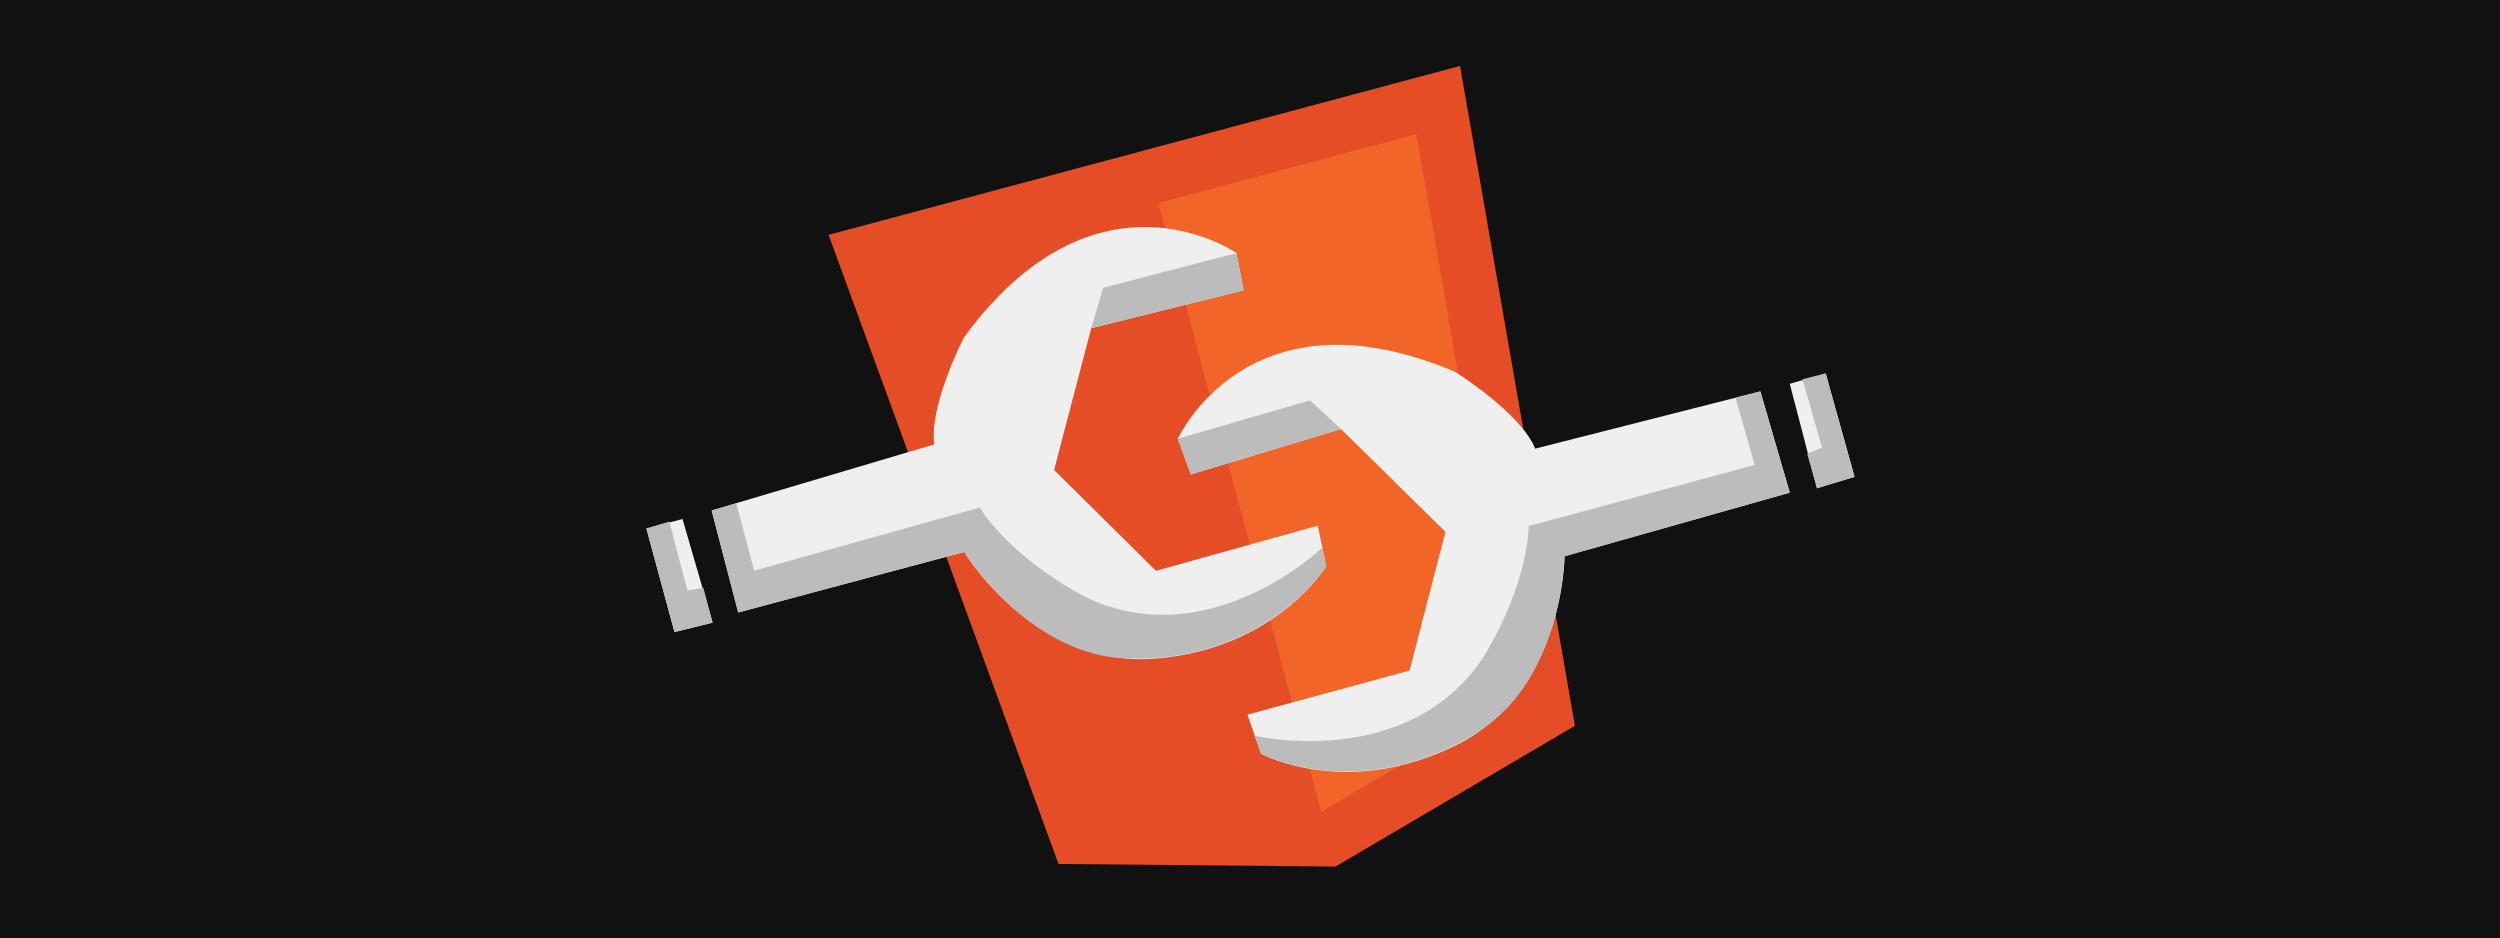 <svg xmlns="http://www.w3.org/2000/svg" width="341" height="128" fill="none" viewBox="0 0 341 128">
  <path fill="#111" d="M0 0h341v128H0z"/>
  <g clip-path="url(#a)">
    <path fill="#E44D26" d="m144.382 117.842-31.364-85.81 86.131-23.039 15.668 90.002-32.656 19.203-37.779-.356Z"/>
    <path fill="#F16529" d="m180.213 110.717 26.384-15.524-13.392-76.913-35.201 9.417 22.209 83.02Z"/>
    <path fill="#EFEFEF" d="m240.113 53.387 4.013 13.808-30.723 8.68s0 18.48-14.91 25.826c-14.909 7.347-26.491 1.117-26.491 1.117l-1.854-5.343 22.116-6.014 4.894-18.927-14.248-14.015-20.481 6.195-1.779-4.861s9.57-21.151 37.847-9.121c0 0 8.91 5.56 10.908 10.463l30.708-7.808Zm4.013-1.037 4.896-1.41 3.938 14.1-5.123 1.554-3.711-14.244Z"/>
    <path fill="#BCBCBC" d="m245.851 51.727 3.171-.788 3.938 14.1-5.123 1.555-1.343-4.721 2.045-.8-2.688-9.346Zm-9.126 2.523 3.388-.863 4.013 13.808-30.723 8.68S213.072 92 202.38 99.3c-10.675 7.296-22.705 7.076-30.382 3.519l-.855-2.464s20.892 4.912 31.237-10.786c6.238-10.349 6.128-17.81 6.128-17.81l30.83-8.346-2.613-9.163Zm-76.079 5.594 18.034-5.234 4.222 3.9-20.477 6.195-1.779-4.861Z"/>
    <path fill="#EFEFEF" d="m97.071 69.63 3.62 13.914 30.831-8.257s9.46 15.87 26.033 14.548c16.578-1.32 23.332-12.597 23.332-12.597l-1.143-5.538-22.074 6.153-13.894-13.749 5.068-19.343 20.771-5.158-.962-5.09S149.611 21.24 131.467 46.04c0 0-4.802 9.333-4.018 14.566L97.071 69.63Zm-3.976 1.165-4.93 1.291 3.833 14.126 5.2-1.283-4.103-14.134Z"/>
    <path fill="#BCBCBC" d="m91.295 71.137-3.13.95 3.833 14.125 5.2-1.283-1.258-4.748-2.176.361-2.469-9.405Zm9.138-2.498-3.362.991 3.62 13.914 30.831-8.257s8.541 13.677 21.46 14.481c12.907.797 23.124-5.538 27.905-12.53l-.521-2.553s-15.443 14.914-32.367 6.72c-10.654-5.699-14.372-12.174-14.372-12.174l-30.763 8.613-2.431-9.205Zm68.22-34.12-18.165 4.725-1.639 5.517 20.77-5.157-.966-5.085Z"/>
  </g>
  <defs>
    <clipPath id="a">
      <path fill="#fff" d="M0 0h164.874v109.325H0z" transform="translate(88.126 8.933)"/>
    </clipPath>
  </defs>
</svg>
